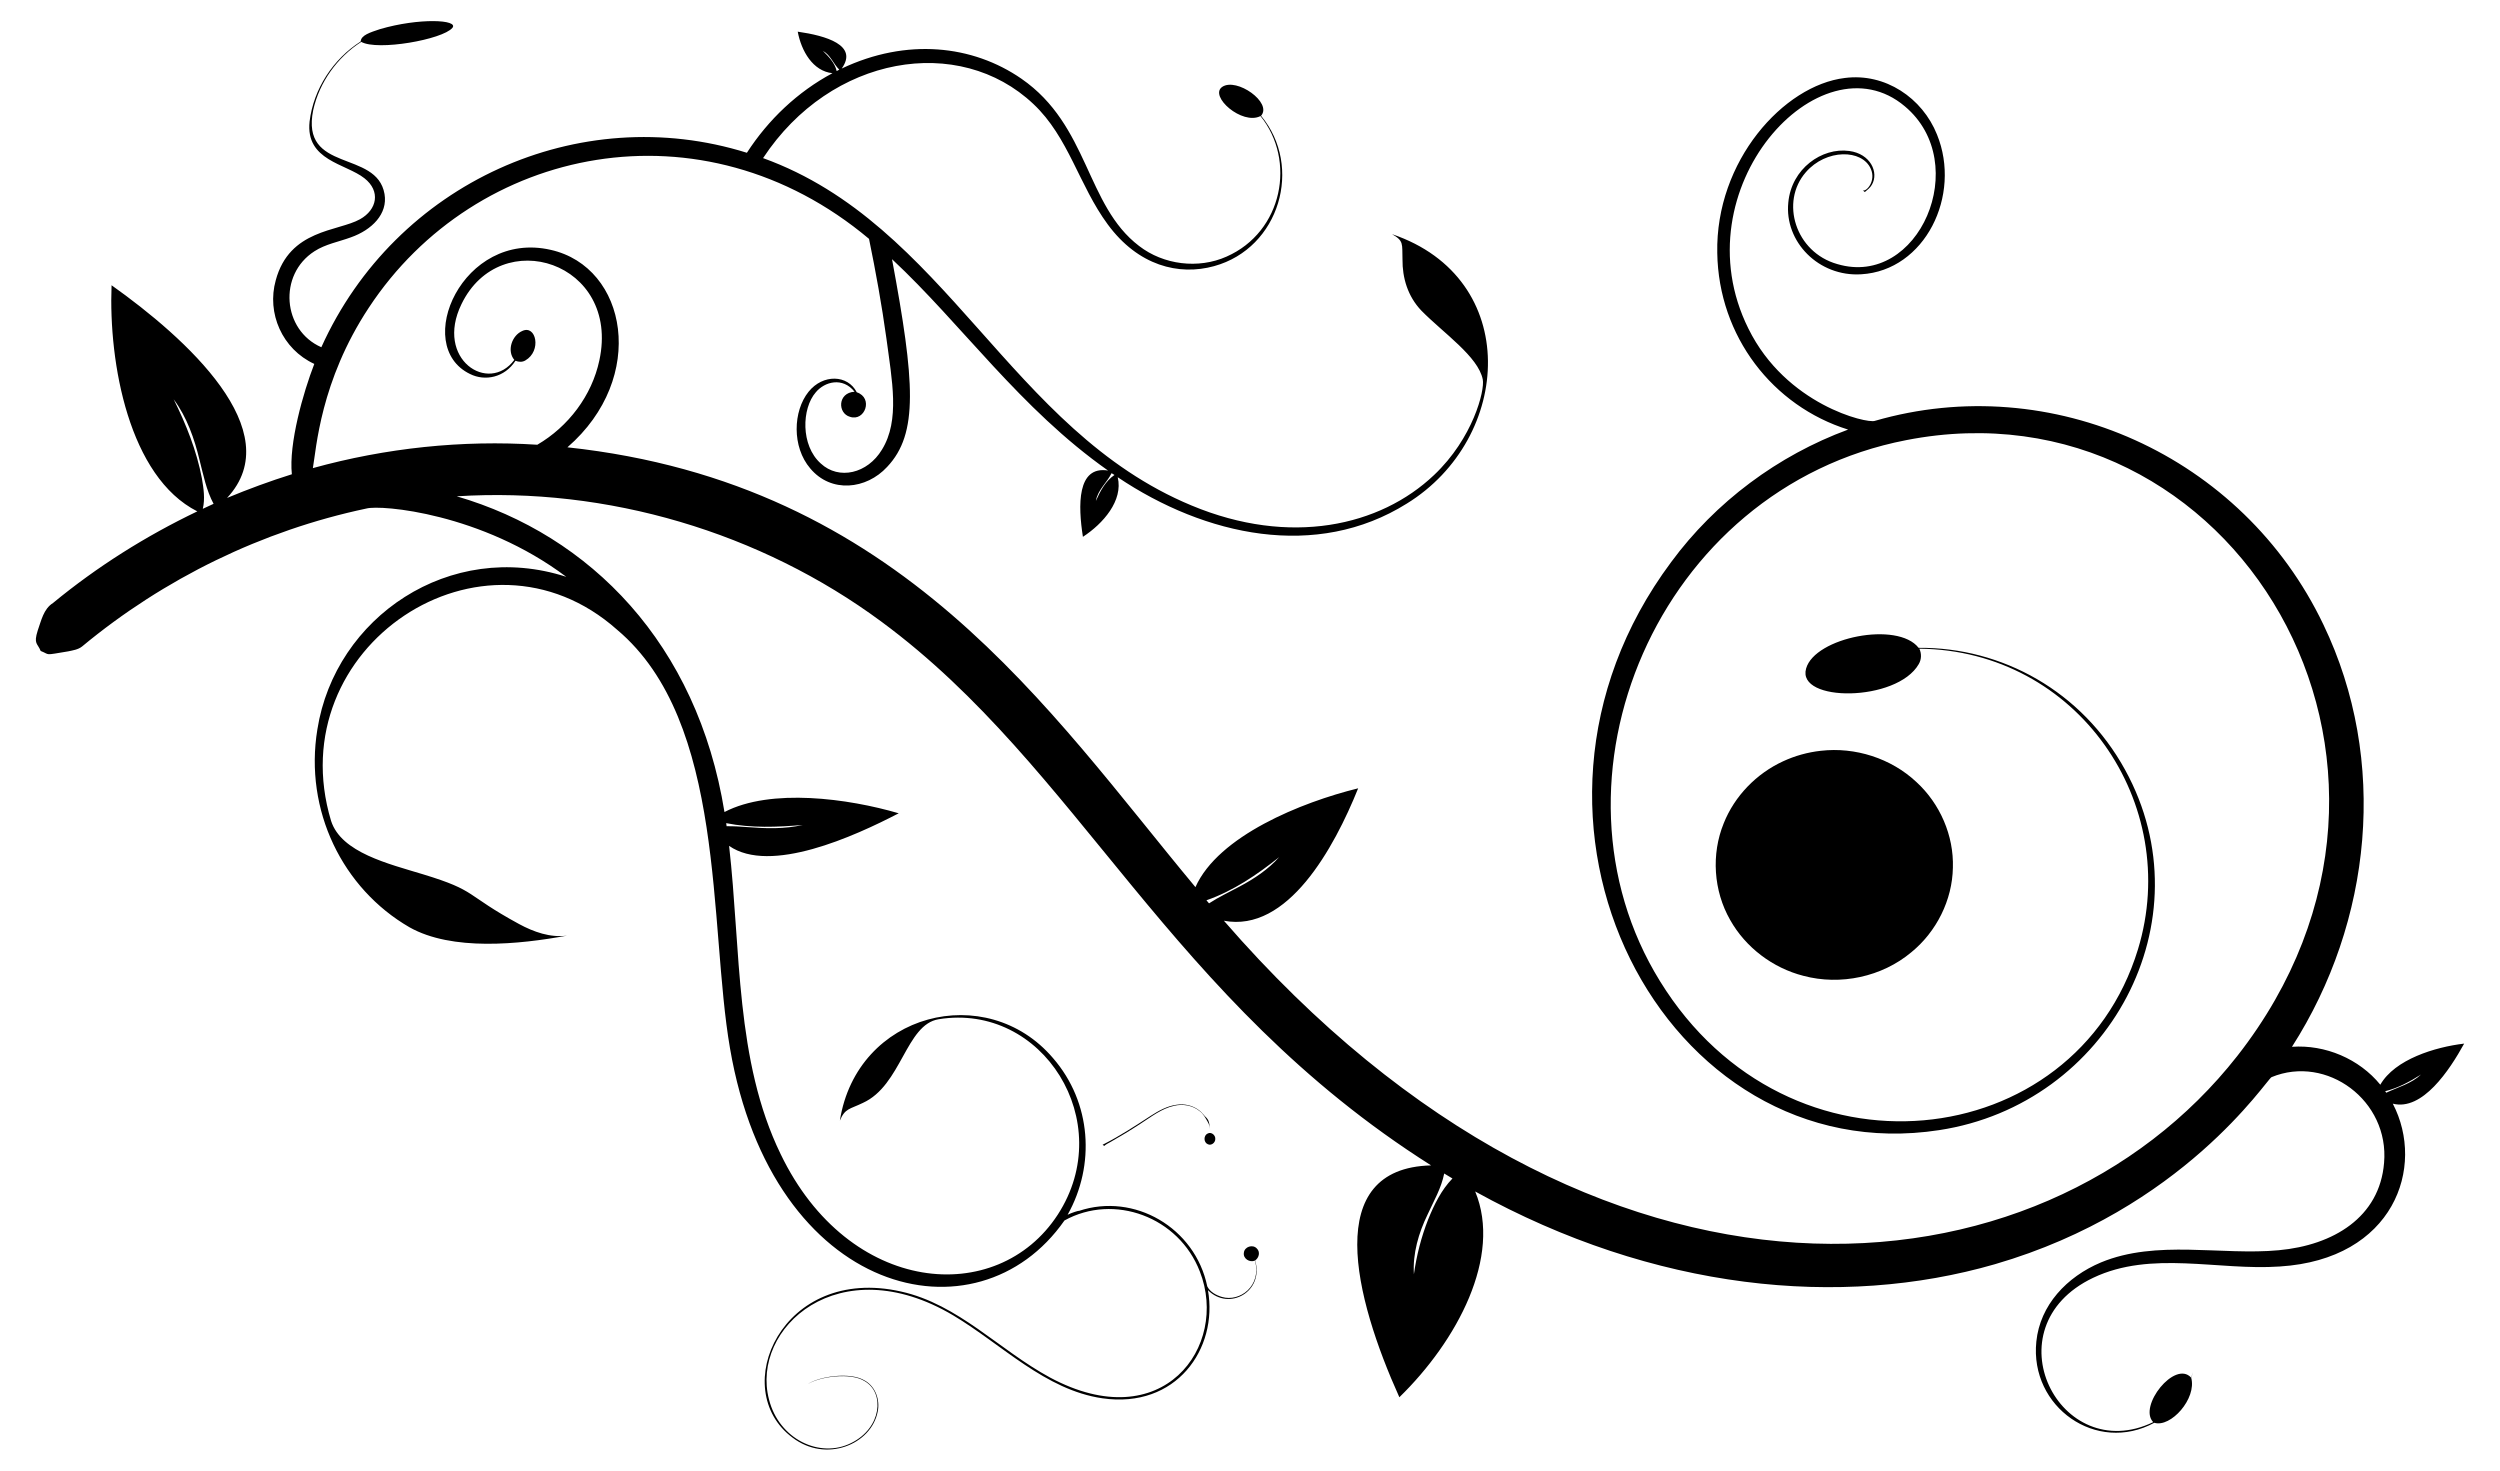 <?xml version="1.0" encoding="utf-8"?>
<svg version="1.1" id="Layer_1" xmlns="http://www.w3.org/2000/svg" xmlns:xlink="http://www.w3.org/1999/xlink" x="0px" y="0px"
	 viewBox="0 0 2635.547 1550.354" enable-background="new 0 0 2635.547 1550.354" xml:space="preserve">
<g>
	<path d="M400.6,30.709c41.084-12.048,83.436-10.056,76.313-1.316c-10.415,12.338-78.925,24.455-96.078,14.766
		c-25.249,16.255-44.137,42.44-50.637,71.845c-13.612,66.838,66.985,41.407,75.17,88.516c3.628,21.012-13.397,37.897-35.513,45.707
		c-12.838,4.71-26.727,7.123-38.364,14.662c-38.485,24.69-33.68,83.287,7.273,101.181
		c78.238-173.369,271.699-260.393,448.629-205.006c22.501-34.866,53.546-64.341,90.213-83.898
		c-20.69-2.148-32.819-23.408-36.621-43.779c29.853,4.269,64.061,14.233,46.353,38.884c68.444-32.471,138.098-24.805,189.478,10.725
		c71.273,49.323,67.746,133.475,124.005,176.293c25.734,19.927,62.47,24.51,92.234,11.233
		c59.412-26.187,73.505-101.481,35.767-148.169c-19.292,9.963-54.511-20.975-40.35-30.744
		c15.139-10.238,53.208,16.631,40.939,30.444c44.589,53.531,19.617,139.512-49.482,158.525
		c-37.281,10.286-79.998-0.421-112.079-43.941c-30.324-41.028-41.24-92.05-78.391-126.949
		c-78.23-74.001-213.348-51.779-285.024,56.998c193.312,69.853,259.847,286.56,451.689,366.198
		c103.868,43.366,198.861,21.908,255.665-32.072c41.073-38.835,53.66-89.151,51.375-100.777
		c-4.796-24.152-41.417-48.834-64.664-72.503c-14.605-15.274-20.117-34.812-19.961-53.962c-0.533-16.466,1.63-19.49-11.014-26.704
		c137.098,46.353,127.337,215.154,15.517,284.055c-95.211,59.594-212.227,34.334-304.72-27.812
		c5.918,24.685-15.412,48.956-36.69,62.828c-5.143-32.788-6.4-75.229,26.496-69.871c-92.974-65.489-154.035-154.065-227.749-222.843
		c24.107,129.511,28.008,183.966-5.149,219.01c-22.006,23.858-59.019,27.834-80.989,1.663c-19.52-22.766-18.242-60.519-1.836-80.885
		c15.09-18.839,41.285-18.178,50.833,0.554c17.805,5.924,8.527,31.187-7.169,25.849c-13.111-3.632-13.184-25.414,4.826-26.438
		c-12.644-15.88-31.649-10.569-40.881,0.6c-14.841,17.013-16.092,55.993,5.253,75.043c19.057,17.727,49.239,10.717,64.491-14.57
		c19.219-31.091,10.524-73.162,4.687-117.436c-4.849-35.143-11.176-70.055-18.31-104.806
		c-175.69-147.517-414.629-98.653-527.355,72.618c-51.195,77.5-55.319,148.827-58.949,169.066
		c76.786-21.243,157.094-29.786,236.616-24.637c32.696-19.072,57.529-51.768,65.414-88.966
		c22.393-103.684-104.365-144.066-145.364-59.272c-28.312,58.063,28.62,95.271,55.705,58.787c-8.093-9.559-2.575-25.722,8.37-30.479
		c14.611-6.903,20.7,21.022,3.244,31.068c-3.186,1.94-7.066,1.709-10.402,0.323c-11.397,17.78-32.163,21.854-47.866,13.981
		c-61.606-29.649-7.744-152.06,84.949-130.909c80.868,18.12,102.412,134.769,17.687,208.181
		c351.993,37.961,506.743,277.226,662.063,463.684c24.089-54.066,111.781-89.498,171.548-104.194
		c-25.397,63.144-74.368,152.391-141.531,139.614c392.082,452.084,862.164,405.508,1068.311,142.593
		c241.935-308.818-5.013-716.419-348.915-649.271c-263.323,50.985-390.47,358.964-259.695,570.349
		c135.361,219.604,437.864,182.798,503.907-33.481c46.835-153.57-63.721-315.335-230.462-316.993
		c2.448,5.149,2.297,11.303-0.612,16.232c-22.981,40.19-129.038,40.55-118.764,4.653c9.247-32.798,96.503-50.215,118.591-21.797
		c87.997-0.694,172.277,45.823,217.717,128.67c87.461,158.827-17.433,352.563-196,379.786
		c-288.951,44.473-485.676-326.132-282.623-598.773c46.757-63.498,112.634-112.495,186.58-139.753
		c-79.276-24.775-136.518-98.088-137.929-186.187c-1.983-97.045,70.082-176.768,134.465-184.479
		c42.551-5.521,81.795,21.058,97.186,59.653c26.153,64.175-12.692,143.317-79.845,147.292c-44.792,2.845-81.157-34.25-76.913-75.724
		c3.322-35.607,35.419-58.208,64.237-54.273c22.422,2.93,31.399,22.632,23.887,35.547c-1.732,3.233-4.78,5.403-7.458,7.758
		c-0.716-0.566-1.397-1.12-2.055-1.674c4.209,1.239,13.867-10.359,8.393-22.686c-9.083-21.037-47.159-21.27-68.543,3.475
		c-27.243,31.236-11.109,84.344,33.18,96.817c85.916,25.558,142.873-106.155,71.325-166.203
		c-88.934-75.45-238.425,86.652-165.06,234.18c39.58,80.385,125.046,100.373,133.323,97.313
		c185.947-53.893,387.597,36.258,472.84,214.715c68.934,143.394,51.25,313.426-33.1,445.166
		c35.051-2.505,70.898,12.688,93.134,39.969c15.346-26.786,57.82-39.733,88.389-43.34c-15.445,28.092-43.99,71.224-75.216,63.325
		c34.8,66.762,1.12,164.127-119.191,171.652c-65.108,4.512-135.225-17.33-196.682,11.903
		c-110.014,52.308-35.311,199.688,63.29,152.175c-16.124-16.589,22.96-65.747,39.911-46.954c0.658-1.928,1.374-3.821,2.147-5.692
		c-0.624,1.974-1.339,3.914-1.997,5.899c5.988,21.937-21.599,52.824-38.953,47.427c-60.749,33.075-131.44-16.459-124.329-85.583
		c3.873-38.484,32.126-68.349,68.081-83.448c58.706-24.389,126.898-7.155,187.469-12.873c57.589-5.29,106.342-34.704,111.04-92.049
		c5.796-65.707-60.465-114.453-118.637-90.421c-5.37,2.624-93.198,139.536-291.513,197.178
		c-162.332,47.024-359.394,27.768-548.021-76.659c28.482,68.608-18.976,157.541-79.926,216.943
		c-47.619-105.584-81.886-241.521,33.458-244.432c-276.839-175.231-370.535-419.009-579.377-573.131
		C801.574,560.981,640.071,513.15,481.488,523.217c140.694,40.97,253.595,155.533,282.265,332.833
		c48.9-25.481,130.661-14.223,183.705,1.339c-46.862,24.358-135.487,64.566-178.833,34.335
		c12.54,110.059,6.336,226.236,54.354,324.982c71.82,149.156,228.368,161.798,292.102,63.856
		c63.612-97.922-16.063-223.78-125.449-206.079c-34.786,5.514-39.153,69.753-80.065,88.262
		c-13.728,6.697-18.705,5.513-24.164,18.622c17.984-113.98,154.597-148.057,224.655-65.957
		c40.75,46.881,44.747,112.954,15.447,165.21c3.775-1.963,11.73-4.526,11.868-4.052c58.273-19.517,122.53,17.531,135.331,79.522
		c2.863,5.876,9.363,9.363,15.447,11.176c18.847,5.569,42.185-11.605,34.878-38.341c-5.53,2.344-12.734-1.963-11.718-8.278
		c0.577-6.35,9.386-9.19,13.646-4.479c3.845,3.59,2.344,9.871-1.778,12.595c9.732,32.647-27.259,53.738-49.736,31.368
		c10.862,61.779-33.499,125.253-111.306,113.973c-60.293-8.8-105.907-56.759-157.163-87.35
		c-120.698-71.706-213.86,13.524-194.28,88.574c10.509,41.984,53.715,62.517,86.623,45.949c32.322-15.878,35.626-53.011,14.2-65.264
		c-14.578-9.329-47.021-4.911-59.919,3.105c11.295-7.866,44.903-13.4,60.438-3.487c11.049,6.384,15.794,20.365,13.265,32.522
		c-6.791,34.776-54.54,54.292-89.821,27.385c-68.65-50.906-11.172-182.385,114.411-153.988
		c60.543,13.458,103.428,61.64,157.082,90.652c118.836,63.814,188.829-32.884,157.925-111.722
		c-22.187-57.64-90.444-82.787-142.732-53.823c-91.75,131.625-307.713,81.079-352.598-181.627
		c-22.551-130.398-3.784-344.116-118.914-441.068c-141.054-125.5-356.79,18.308-301.615,201.479
		c10.805,33.485,60.65,45.185,97.336,56.386c57.372,17.481,42.683,20.645,100.777,52.276c15.424,8.336,32.892,14.639,50.683,12.249
		c-50.783,9.354-121.315,16.477-166.145-8.797c-70.485-40.78-111.142-123.143-97.105-208.654
		c18.7-118.264,139.81-200.551,262.408-160.788c-89.257-67.195-195.389-76.182-210.732-72.007
		C276.536,559.3,172.839,609.914,86.574,681.493c-4.179,3.36-9.686,4.099-14.766,5.195c-26.35,4.352-18.36,3.702-28.92-0.439
		c-3.327-8.333-7.671-7.084-3.117-21.543c3.718-10.356,6.061-22.721,16.105-29.013c46.48-38.295,97.821-70.598,152.129-96.597
		c-71.816-36.344-93.646-155.734-90.386-238.382c78.158,55.495,187.492,153.681,121.754,224.217
		c22.397-9.328,45.164-17.71,68.312-24.96c-3.382-32.205,11.941-86.11,23.656-116.328c-33.876-15.631-50.322-53.545-40.639-88.158
		c14.497-53.918,65.703-51.395,88.828-64.364c18.06-10.048,21.957-29.661,4.676-43.202c-19.66-15.558-62.309-18.529-57.829-59.815
		c4.191-34.347,24.799-65.876,53.904-84.394C380.527,37.102,390.401,34.102,400.6,30.709 M867.436,53.603
		c6.142,6.061,12.619,12.596,14.616,21.324c0.889-0.508,1.801-1.004,2.725-1.501C878.484,67.238,875.575,57.956,867.436,53.603
		 M183.079,420.909c13.15,26.473,24.256,54.25,29.763,83.39c1.789,10.552,3.498,21.52,0.947,32.107
		c3.764-1.813,7.574-3.521,11.36-5.276c-7.677-14.351-10.76-30.467-14.766-46.088C204.934,462.402,197.06,439.785,183.079,420.909
		 M1171.856,498.815c-4.953,10.09-14.674,17.699-16.556,29.278c4.537-10.287,10.067-20.862,19.592-27.362
		C1173.865,500.085,1172.849,499.45,1171.856,498.815 M765.562,867.784c0.138,1.062,0.289,2.147,0.45,3.233
		c7.366-0.081,14.708,0.369,22.051,0.935c19.384,1.547,39.138,2.124,58.233-2.251C819.466,872.009,792.116,873.106,765.562,867.784
		 M1271.848,949.096c0.901,1.074,1.801,2.147,2.736,3.244c10.31-6.765,21.532-11.949,32.349-17.814
		c15.286-8.151,30.017-17.906,41.597-30.929C1325.244,922.138,1300.156,939.248,1271.848,949.096 M2514.523,1150.349
		c0.277,0.404,0.843,1.212,1.12,1.616c12.434-5.934,26.438-9.502,36.69-19.211
		C2540.569,1140.201,2528.158,1147.059,2514.523,1150.349 M1522.502,1237.134c-3.013,15.378-11.026,29.036-17.468,43.132
		c-9.502,19.534-15.851,41.17-14.466,63.082c2.794-19.811,7.77-39.345,15.101-57.968c6.292-15.459,13.808-30.895,25.538-43.005
		C1528.298,1240.62,1525.4,1238.865,1522.502,1237.134z"/>
	<path d="M1919.561,791.5c36.25-4.17,74.11,7.91,100.76,32.94c24.88,22.81,39.53,56.48,38.45,90.31
		c-0.61,34.23-17.31,67.45-43.73,89.07c-31.02,26.06-74.86,35.35-113.91,24.9c-32.24-8.27-60.91-29.88-77.2-58.96
		c-17.52-30.63-20.07-69.24-6.72-101.9c11.46-28.73,34.53-52.39,62.57-65.29C1892.321,796.75,1905.821,793.01,1919.561,791.5z"/>
	<path d="M1240.171,1164.671c8.4-1.35,17.41,0.64,24.13,5.96c3.09,2.17,5.03,5.5,7.81,8.02c3.32,3.51,2.82,8.65,3.68,13.07
		c-0.46-3.14-0.89-6.34-2.61-9.06c-2.4-4.12-4.64-8.59-8.63-11.4c-7.35-5.99-17.5-7.67-26.61-5.54
		c-13.52,2.9-24.46,11.84-35.87,19.08c-10.36,6.8-20.95,13.22-31.74,19.31c-2.16,1.2-4.44,2.24-6.26,3.96
		c-0.57-0.44-1.13-0.86-1.67-1.27c17.74-8.93,34.43-19.85,51.05-30.7C1221.641,1170.88,1230.411,1166.031,1240.171,1164.671z"/>
	<path d="M1273.211,1194.95c3.83-2.01,8.31,1.8,7.96,5.83c0.08,3.84-4.15,7.25-7.82,5.5
		C1268.721,1204.391,1268.651,1196.96,1273.211,1194.95z"/>
	<path d="M1161.721,1207.891C1162.241,1208.2,1162.241,1208.2,1161.721,1207.891z"/>
</g>
</svg>
